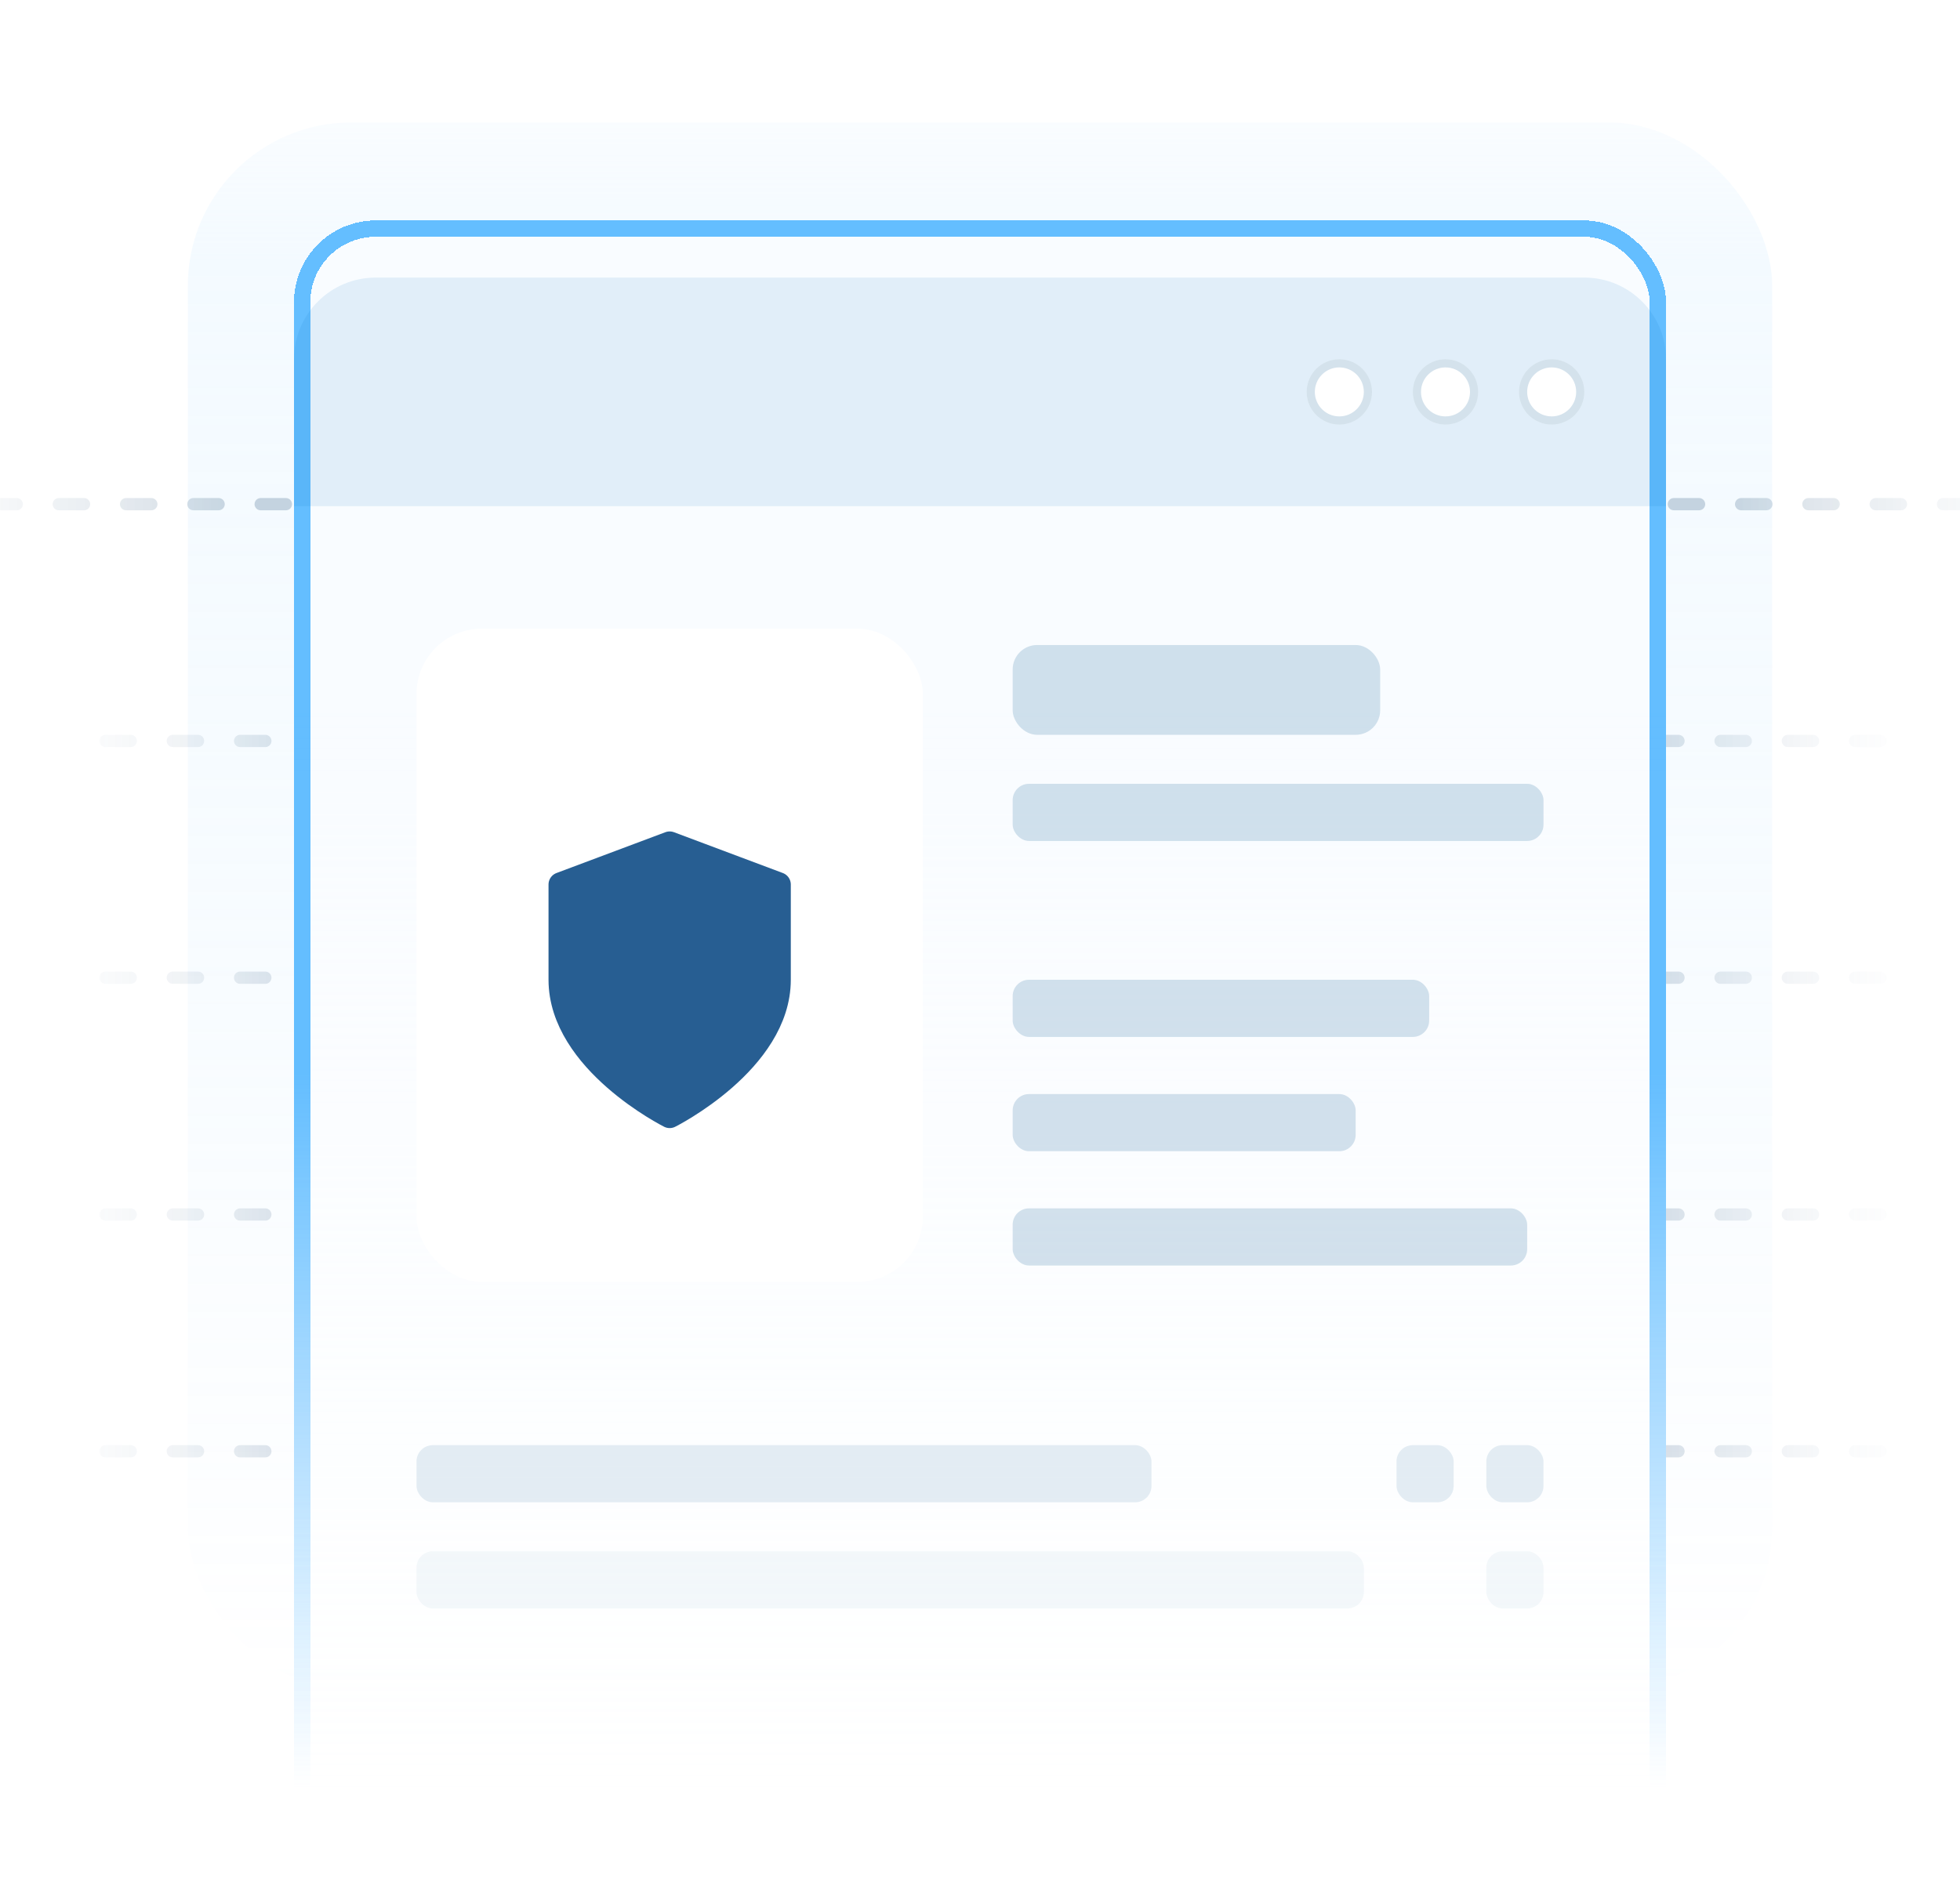 <svg width="240" height="230" viewBox="0 0 240 230" fill="none" xmlns="http://www.w3.org/2000/svg">
<g clip-path="url(#clip0_1605_58837)">
<g filter="url(#filter0_f_1605_58837)">
<rect x="23" y="15" width="194" height="192" rx="20" fill="url(#paint0_linear_1605_58837)" fill-opacity="0.2"/>
</g>
<line opacity="0.4" x1="249.25" y1="61.75" x2="-9.25" y2="61.75" stroke="url(#paint1_linear_1605_58837)" stroke-width="1.5" stroke-linecap="round" stroke-dasharray="3.09 5.15"/>
<line opacity="0.4" x1="230.25" y1="90.75" x2="9.75" y2="90.75" stroke="url(#paint2_linear_1605_58837)" stroke-width="1.5" stroke-linecap="round" stroke-dasharray="3.09 5.15"/>
<line opacity="0.4" x1="230.25" y1="119.75" x2="9.75" y2="119.75" stroke="url(#paint3_linear_1605_58837)" stroke-width="1.5" stroke-linecap="round" stroke-dasharray="3.09 5.15"/>
<line opacity="0.4" x1="230.25" y1="148.75" x2="9.75" y2="148.75" stroke="url(#paint4_linear_1605_58837)" stroke-width="1.5" stroke-linecap="round" stroke-dasharray="3.09 5.15"/>
<line opacity="0.4" x1="230.25" y1="177.75" x2="9.75" y2="177.75" stroke="url(#paint5_linear_1605_58837)" stroke-width="1.5" stroke-linecap="round" stroke-dasharray="3.09 5.15"/>
<g filter="url(#filter1_d_1605_58837)">
<rect x="36" y="34" width="168" height="219" rx="10" fill="url(#paint6_linear_1605_58837)" shape-rendering="crispEdges"/>
<rect x="36" y="34" width="168" height="219" rx="10" fill="url(#paint7_linear_1605_58837)" fill-opacity="0.4" shape-rendering="crispEdges"/>
<rect x="37" y="35" width="166" height="217" rx="9" stroke="url(#paint8_linear_1605_58837)" stroke-opacity="0.6" stroke-width="2" shape-rendering="crispEdges"/>
</g>
<path d="M36 44C36 38.477 40.477 34 46 34H194C199.523 34 204 38.477 204 44V62H36V44Z" fill="#0071C2" fill-opacity="0.1"/>
<g filter="url(#filter2_dd_1605_58837)">
<rect x="51" y="77" width="62" height="80" rx="8" fill="white"/>
</g>
<rect x="124" y="79" width="45" height="11" rx="3" fill="#2970A4" fill-opacity="0.2"/>
<rect x="124" y="96" width="65" height="7" rx="2" fill="#2970A4" fill-opacity="0.2"/>
<rect x="124" y="120" width="51" height="7" rx="2" fill="#2970A4" fill-opacity="0.2"/>
<rect x="124" y="134" width="42" height="7" rx="2" fill="#2970A4" fill-opacity="0.2"/>
<rect x="124" y="148" width="63" height="7" rx="2" fill="#2970A4" fill-opacity="0.2"/>
<g opacity="0.6">
<rect x="51" y="177" width="90" height="7" rx="2" fill="#2970A4" fill-opacity="0.2"/>
<rect x="171" y="177" width="7" height="7" rx="2" fill="#2970A4" fill-opacity="0.2"/>
<rect x="182" y="177" width="7" height="7" rx="2" fill="#2970A4" fill-opacity="0.2"/>
</g>
<g opacity="0.25">
<rect x="51" y="190" width="116" height="7" rx="2" fill="#2970A4" fill-opacity="0.2"/>
<rect x="182" y="190" width="7" height="7" rx="2" fill="#2970A4" fill-opacity="0.2"/>
</g>
<g filter="url(#filter3_dd_1605_58837)">
<path d="M82 134.667C82 134.667 95.333 128 95.333 118V106.333L82 101.333L68.666 106.333V118C68.666 128 82 134.667 82 134.667Z" fill="#275E92"/>
<path d="M82 134.667C82 134.667 95.333 128 95.333 118V106.333L82 101.333L68.666 106.333V118C68.666 128 82 134.667 82 134.667Z" stroke="#275E92" stroke-width="3" stroke-linecap="round" stroke-linejoin="round"/>
</g>
<circle cx="164" cy="48" r="4" fill="white"/>
<circle cx="164" cy="48" r="3.5" stroke="#2970A4" stroke-opacity="0.2"/>
<circle cx="177" cy="48" r="4" fill="white"/>
<circle cx="177" cy="48" r="3.5" stroke="#2970A4" stroke-opacity="0.2"/>
<circle cx="190" cy="48" r="4" fill="white"/>
<circle cx="190" cy="48" r="3.5" stroke="#2970A4" stroke-opacity="0.2"/>
</g>
<defs>
<filter id="filter0_f_1605_58837" x="-5" y="-13" width="250" height="248" filterUnits="userSpaceOnUse" color-interpolation-filters="sRGB">
<feFlood flood-opacity="0" result="BackgroundImageFix"/>
<feBlend mode="normal" in="SourceGraphic" in2="BackgroundImageFix" result="shape"/>
<feGaussianBlur stdDeviation="14" result="effect1_foregroundBlur_1605_58837"/>
</filter>
<filter id="filter1_d_1605_58837" x="16" y="7" width="208" height="259" filterUnits="userSpaceOnUse" color-interpolation-filters="sRGB">
<feFlood flood-opacity="0" result="BackgroundImageFix"/>
<feColorMatrix in="SourceAlpha" type="matrix" values="0 0 0 0 0 0 0 0 0 0 0 0 0 0 0 0 0 0 127 0" result="hardAlpha"/>
<feMorphology radius="11" operator="erode" in="SourceAlpha" result="effect1_dropShadow_1605_58837"/>
<feOffset dy="-7"/>
<feGaussianBlur stdDeviation="15.5"/>
<feComposite in2="hardAlpha" operator="out"/>
<feColorMatrix type="matrix" values="0 0 0 0 0 0 0 0 0 0.22 0 0 0 0 0.651 0 0 0 0.1 0"/>
<feBlend mode="normal" in2="BackgroundImageFix" result="effect1_dropShadow_1605_58837"/>
<feBlend mode="normal" in="SourceGraphic" in2="effect1_dropShadow_1605_58837" result="shape"/>
</filter>
<filter id="filter2_dd_1605_58837" x="12" y="38" width="140" height="158" filterUnits="userSpaceOnUse" color-interpolation-filters="sRGB">
<feFlood flood-opacity="0" result="BackgroundImageFix"/>
<feColorMatrix in="SourceAlpha" type="matrix" values="0 0 0 0 0 0 0 0 0 0 0 0 0 0 0 0 0 0 127 0" result="hardAlpha"/>
<feOffset/>
<feGaussianBlur stdDeviation="19.5"/>
<feComposite in2="hardAlpha" operator="out"/>
<feColorMatrix type="matrix" values="0 0 0 0 0 0 0 0 0 0.345 0 0 0 0 0.75 0 0 0 0.1 0"/>
<feBlend mode="normal" in2="BackgroundImageFix" result="effect1_dropShadow_1605_58837"/>
<feColorMatrix in="SourceAlpha" type="matrix" values="0 0 0 0 0 0 0 0 0 0 0 0 0 0 0 0 0 0 127 0" result="hardAlpha"/>
<feOffset/>
<feGaussianBlur stdDeviation="5"/>
<feComposite in2="hardAlpha" operator="out"/>
<feColorMatrix type="matrix" values="0 0 0 0 0.077 0 0 0 0 0.271 0 0 0 0 0.45 0 0 0 0.2 0"/>
<feBlend mode="normal" in2="effect1_dropShadow_1605_58837" result="effect2_dropShadow_1605_58837"/>
<feBlend mode="normal" in="SourceGraphic" in2="effect2_dropShadow_1605_58837" result="shape"/>
</filter>
<filter id="filter3_dd_1605_58837" x="42.166" y="74.834" width="79.666" height="86.334" filterUnits="userSpaceOnUse" color-interpolation-filters="sRGB">
<feFlood flood-opacity="0" result="BackgroundImageFix"/>
<feColorMatrix in="SourceAlpha" type="matrix" values="0 0 0 0 0 0 0 0 0 0 0 0 0 0 0 0 0 0 127 0" result="hardAlpha"/>
<feOffset dy="2"/>
<feGaussianBlur stdDeviation="2"/>
<feComposite in2="hardAlpha" operator="out"/>
<feColorMatrix type="matrix" values="0 0 0 0 0.021 0 0 0 0 0.266 0 0 0 0 0.633 0 0 0 0.3 0"/>
<feBlend mode="normal" in2="BackgroundImageFix" result="effect1_dropShadow_1605_58837"/>
<feColorMatrix in="SourceAlpha" type="matrix" values="0 0 0 0 0 0 0 0 0 0 0 0 0 0 0 0 0 0 127 0" result="hardAlpha"/>
<feOffset/>
<feGaussianBlur stdDeviation="12.5"/>
<feComposite in2="hardAlpha" operator="out"/>
<feColorMatrix type="matrix" values="0 0 0 0 0.011 0 0 0 0 0.278 0 0 0 0 0.525 0 0 0 0.15 0"/>
<feBlend mode="normal" in2="effect1_dropShadow_1605_58837" result="effect2_dropShadow_1605_58837"/>
<feBlend mode="normal" in="SourceGraphic" in2="effect2_dropShadow_1605_58837" result="shape"/>
</filter>
<linearGradient id="paint0_linear_1605_58837" x1="120" y1="15" x2="120" y2="207" gradientUnits="userSpaceOnUse">
<stop stop-color="#C5E6FF" stop-opacity="0.5"/>
<stop offset="0.089" stop-color="#C5E6FF"/>
<stop offset="1" stop-color="#A8D9FD" stop-opacity="0"/>
</linearGradient>
<linearGradient id="paint1_linear_1605_58837" x1="-58.226" y1="61" x2="293.744" y2="61" gradientUnits="userSpaceOnUse">
<stop offset="0.1" stop-color="white" stop-opacity="0"/>
<stop offset="0.249" stop-color="#003362" stop-opacity="0.5"/>
<stop offset="0.765" stop-color="#003362" stop-opacity="0.5"/>
<stop offset="0.905" stop-color="white" stop-opacity="0"/>
</linearGradient>
<linearGradient id="paint2_linear_1605_58837" x1="-32.177" y1="90" x2="268.351" y2="90" gradientUnits="userSpaceOnUse">
<stop offset="0.1" stop-color="white" stop-opacity="0"/>
<stop offset="0.249" stop-color="#003362" stop-opacity="0.5"/>
<stop offset="0.765" stop-color="#003362" stop-opacity="0.5"/>
<stop offset="0.905" stop-color="white" stop-opacity="0"/>
</linearGradient>
<linearGradient id="paint3_linear_1605_58837" x1="-32.177" y1="119" x2="268.351" y2="119" gradientUnits="userSpaceOnUse">
<stop offset="0.1" stop-color="white" stop-opacity="0"/>
<stop offset="0.249" stop-color="#003362" stop-opacity="0.5"/>
<stop offset="0.765" stop-color="#003362" stop-opacity="0.5"/>
<stop offset="0.905" stop-color="white" stop-opacity="0"/>
</linearGradient>
<linearGradient id="paint4_linear_1605_58837" x1="-32.177" y1="148" x2="268.351" y2="148" gradientUnits="userSpaceOnUse">
<stop offset="0.1" stop-color="white" stop-opacity="0"/>
<stop offset="0.249" stop-color="#003362" stop-opacity="0.5"/>
<stop offset="0.765" stop-color="#003362" stop-opacity="0.5"/>
<stop offset="0.905" stop-color="white" stop-opacity="0"/>
</linearGradient>
<linearGradient id="paint5_linear_1605_58837" x1="-32.177" y1="177" x2="268.351" y2="177" gradientUnits="userSpaceOnUse">
<stop offset="0.1" stop-color="white" stop-opacity="0"/>
<stop offset="0.249" stop-color="#003362" stop-opacity="0.5"/>
<stop offset="0.765" stop-color="#003362" stop-opacity="0.5"/>
<stop offset="0.905" stop-color="white" stop-opacity="0"/>
</linearGradient>
<linearGradient id="paint6_linear_1605_58837" x1="120" y1="34" x2="120" y2="253" gradientUnits="userSpaceOnUse">
<stop offset="0.716" stop-color="white"/>
<stop offset="0.882" stop-color="white" stop-opacity="0"/>
</linearGradient>
<linearGradient id="paint7_linear_1605_58837" x1="120" y1="34" x2="120" y2="253" gradientUnits="userSpaceOnUse">
<stop offset="0.275" stop-color="#EFF7FF"/>
<stop offset="0.885" stop-color="#EFF7FF" stop-opacity="0"/>
</linearGradient>
<linearGradient id="paint8_linear_1605_58837" x1="120" y1="34" x2="120" y2="253" gradientUnits="userSpaceOnUse">
<stop offset="0.477" stop-color="#0094FF"/>
<stop offset="0.876" stop-color="#0094FF" stop-opacity="0"/>
</linearGradient>
<clipPath id="clip0_1605_58837">
<rect width="240" height="230" fill="white"/>
</clipPath>
</defs>
</svg>
